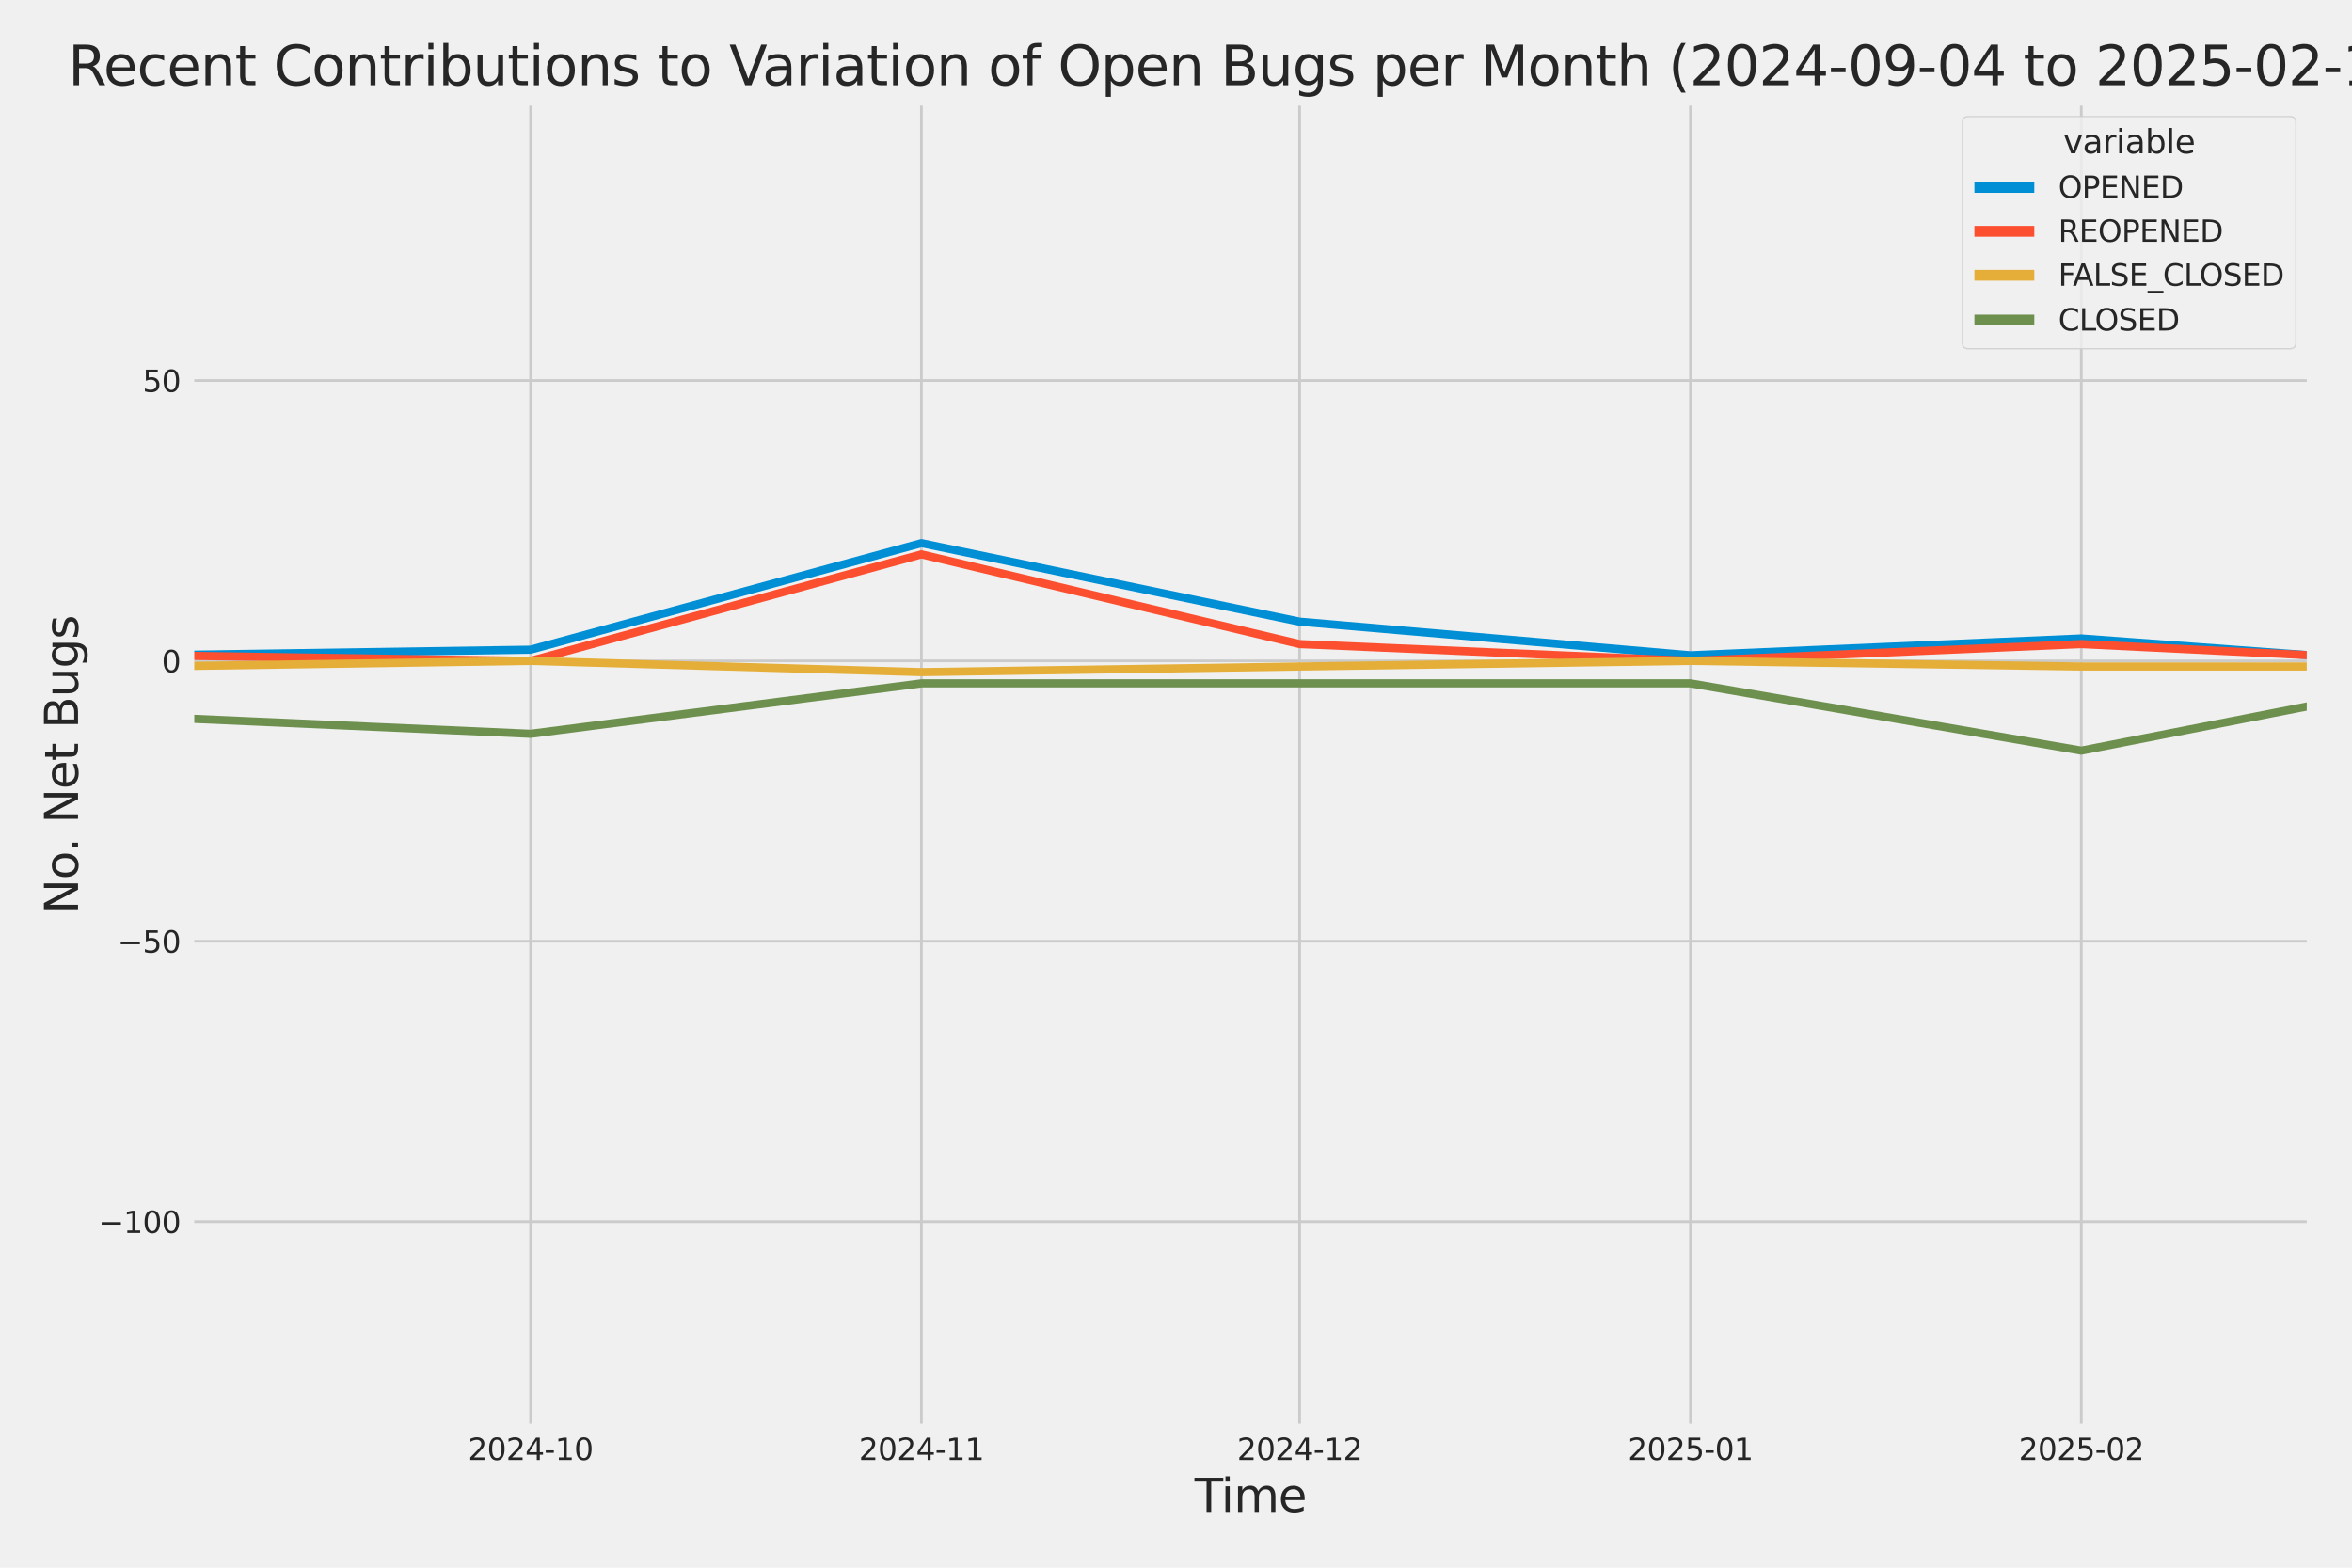 <?xml version="1.0" encoding="utf-8" standalone="no"?>
<!DOCTYPE svg PUBLIC "-//W3C//DTD SVG 1.1//EN"
  "http://www.w3.org/Graphics/SVG/1.1/DTD/svg11.dtd">
<svg xmlns:xlink="http://www.w3.org/1999/xlink" width="864pt" height="576pt" viewBox="0 0 864 576" xmlns="http://www.w3.org/2000/svg" version="1.1">
 <defs>
  <style type="text/css">*{stroke-linejoin: round; stroke-linecap: butt}</style>
 </defs>
 <g id="figure_1">
  <g id="patch_1">
   <path d="M 0 576 
L 864 576 
L 864 0 
L 0 0 
z
" style="fill: #f0f0f0"/>
  </g>
  <g id="axes_1">
   <g id="patch_2">
    <path d="M 69.87 524.58 
L 848.88 524.58 
L 848.88 37.32 
L 69.87 37.32 
z
" style="fill: #f0f0f0"/>
   </g>
   <g id="matplotlib.axis_1">
    <g id="xtick_1">
     <g id="line2d_1">
      <path d="M 194.913 524.58 
L 194.913 37.32 
" clip-path="url(#p7c89c92306)" style="fill: none; stroke: #cbcbcb"/>
     </g>
     <g id="text_1">
      <!-- 2024-10 -->
      <g style="fill: #262626" transform="translate(171.932 536.438)scale(0.11 -0.11)">
       <defs>
        <path id="DejaVuSans-32" d="M 1228 531 
L 3431 531 
L 3431 0 
L 469 0 
L 469 531 
Q 828 903 1448 1529 
Q 2069 2156 2228 2338 
Q 2531 2678 2651 2914 
Q 2772 3150 2772 3378 
Q 2772 3750 2511 3984 
Q 2250 4219 1831 4219 
Q 1534 4219 1204 4116 
Q 875 4013 500 3803 
L 500 4441 
Q 881 4594 1212 4672 
Q 1544 4750 1819 4750 
Q 2544 4750 2975 4387 
Q 3406 4025 3406 3419 
Q 3406 3131 3298 2873 
Q 3191 2616 2906 2266 
Q 2828 2175 2409 1742 
Q 1991 1309 1228 531 
z
" transform="scale(0.016)"/>
        <path id="DejaVuSans-30" d="M 2034 4250 
Q 1547 4250 1301 3770 
Q 1056 3291 1056 2328 
Q 1056 1369 1301 889 
Q 1547 409 2034 409 
Q 2525 409 2770 889 
Q 3016 1369 3016 2328 
Q 3016 3291 2770 3770 
Q 2525 4250 2034 4250 
z
M 2034 4750 
Q 2819 4750 3233 4129 
Q 3647 3509 3647 2328 
Q 3647 1150 3233 529 
Q 2819 -91 2034 -91 
Q 1250 -91 836 529 
Q 422 1150 422 2328 
Q 422 3509 836 4129 
Q 1250 4750 2034 4750 
z
" transform="scale(0.016)"/>
        <path id="DejaVuSans-34" d="M 2419 4116 
L 825 1625 
L 2419 1625 
L 2419 4116 
z
M 2253 4666 
L 3047 4666 
L 3047 1625 
L 3713 1625 
L 3713 1100 
L 3047 1100 
L 3047 0 
L 2419 0 
L 2419 1100 
L 313 1100 
L 313 1709 
L 2253 4666 
z
" transform="scale(0.016)"/>
        <path id="DejaVuSans-2d" d="M 313 2009 
L 1997 2009 
L 1997 1497 
L 313 1497 
L 313 2009 
z
" transform="scale(0.016)"/>
        <path id="DejaVuSans-31" d="M 794 531 
L 1825 531 
L 1825 4091 
L 703 3866 
L 703 4441 
L 1819 4666 
L 2450 4666 
L 2450 531 
L 3481 531 
L 3481 0 
L 794 0 
L 794 531 
z
" transform="scale(0.016)"/>
       </defs>
       <use xlink:href="#DejaVuSans-32"/>
       <use xlink:href="#DejaVuSans-30" x="63.623"/>
       <use xlink:href="#DejaVuSans-32" x="127.246"/>
       <use xlink:href="#DejaVuSans-34" x="190.869"/>
       <use xlink:href="#DejaVuSans-2d" x="254.492"/>
       <use xlink:href="#DejaVuSans-31" x="290.576"/>
       <use xlink:href="#DejaVuSans-30" x="354.199"/>
      </g>
     </g>
    </g>
    <g id="xtick_2">
     <g id="line2d_2">
      <path d="M 338.481 524.58 
L 338.481 37.32 
" clip-path="url(#p7c89c92306)" style="fill: none; stroke: #cbcbcb"/>
     </g>
     <g id="text_2">
      <!-- 2024-11 -->
      <g style="fill: #262626" transform="translate(315.5 536.438)scale(0.11 -0.11)">
       <use xlink:href="#DejaVuSans-32"/>
       <use xlink:href="#DejaVuSans-30" x="63.623"/>
       <use xlink:href="#DejaVuSans-32" x="127.246"/>
       <use xlink:href="#DejaVuSans-34" x="190.869"/>
       <use xlink:href="#DejaVuSans-2d" x="254.492"/>
       <use xlink:href="#DejaVuSans-31" x="290.576"/>
       <use xlink:href="#DejaVuSans-31" x="354.199"/>
      </g>
     </g>
    </g>
    <g id="xtick_3">
     <g id="line2d_3">
      <path d="M 477.417 524.58 
L 477.417 37.32 
" clip-path="url(#p7c89c92306)" style="fill: none; stroke: #cbcbcb"/>
     </g>
     <g id="text_3">
      <!-- 2024-12 -->
      <g style="fill: #262626" transform="translate(454.437 536.438)scale(0.11 -0.11)">
       <use xlink:href="#DejaVuSans-32"/>
       <use xlink:href="#DejaVuSans-30" x="63.623"/>
       <use xlink:href="#DejaVuSans-32" x="127.246"/>
       <use xlink:href="#DejaVuSans-34" x="190.869"/>
       <use xlink:href="#DejaVuSans-2d" x="254.492"/>
       <use xlink:href="#DejaVuSans-31" x="290.576"/>
       <use xlink:href="#DejaVuSans-32" x="354.199"/>
      </g>
     </g>
    </g>
    <g id="xtick_4">
     <g id="line2d_4">
      <path d="M 620.985 524.58 
L 620.985 37.32 
" clip-path="url(#p7c89c92306)" style="fill: none; stroke: #cbcbcb"/>
     </g>
     <g id="text_4">
      <!-- 2025-01 -->
      <g style="fill: #262626" transform="translate(598.005 536.438)scale(0.11 -0.11)">
       <defs>
        <path id="DejaVuSans-35" d="M 691 4666 
L 3169 4666 
L 3169 4134 
L 1269 4134 
L 1269 2991 
Q 1406 3038 1543 3061 
Q 1681 3084 1819 3084 
Q 2600 3084 3056 2656 
Q 3513 2228 3513 1497 
Q 3513 744 3044 326 
Q 2575 -91 1722 -91 
Q 1428 -91 1123 -41 
Q 819 9 494 109 
L 494 744 
Q 775 591 1075 516 
Q 1375 441 1709 441 
Q 2250 441 2565 725 
Q 2881 1009 2881 1497 
Q 2881 1984 2565 2268 
Q 2250 2553 1709 2553 
Q 1456 2553 1204 2497 
Q 953 2441 691 2322 
L 691 4666 
z
" transform="scale(0.016)"/>
       </defs>
       <use xlink:href="#DejaVuSans-32"/>
       <use xlink:href="#DejaVuSans-30" x="63.623"/>
       <use xlink:href="#DejaVuSans-32" x="127.246"/>
       <use xlink:href="#DejaVuSans-35" x="190.869"/>
       <use xlink:href="#DejaVuSans-2d" x="254.492"/>
       <use xlink:href="#DejaVuSans-30" x="290.576"/>
       <use xlink:href="#DejaVuSans-31" x="354.199"/>
      </g>
     </g>
    </g>
    <g id="xtick_5">
     <g id="line2d_5">
      <path d="M 764.553 524.58 
L 764.553 37.32 
" clip-path="url(#p7c89c92306)" style="fill: none; stroke: #cbcbcb"/>
     </g>
     <g id="text_5">
      <!-- 2025-02 -->
      <g style="fill: #262626" transform="translate(741.572 536.438)scale(0.11 -0.11)">
       <use xlink:href="#DejaVuSans-32"/>
       <use xlink:href="#DejaVuSans-30" x="63.623"/>
       <use xlink:href="#DejaVuSans-32" x="127.246"/>
       <use xlink:href="#DejaVuSans-35" x="190.869"/>
       <use xlink:href="#DejaVuSans-2d" x="254.492"/>
       <use xlink:href="#DejaVuSans-30" x="290.576"/>
       <use xlink:href="#DejaVuSans-32" x="354.199"/>
      </g>
     </g>
    </g>
    <g id="text_6">
     <!-- Time -->
     <g style="fill: #262626" transform="translate(438.823 555.491)scale(0.168 -0.168)">
      <defs>
       <path id="DejaVuSans-54" d="M -19 4666 
L 3928 4666 
L 3928 4134 
L 2272 4134 
L 2272 0 
L 1638 0 
L 1638 4134 
L -19 4134 
L -19 4666 
z
" transform="scale(0.016)"/>
       <path id="DejaVuSans-69" d="M 603 3500 
L 1178 3500 
L 1178 0 
L 603 0 
L 603 3500 
z
M 603 4863 
L 1178 4863 
L 1178 4134 
L 603 4134 
L 603 4863 
z
" transform="scale(0.016)"/>
       <path id="DejaVuSans-6d" d="M 3328 2828 
Q 3544 3216 3844 3400 
Q 4144 3584 4550 3584 
Q 5097 3584 5394 3201 
Q 5691 2819 5691 2113 
L 5691 0 
L 5113 0 
L 5113 2094 
Q 5113 2597 4934 2840 
Q 4756 3084 4391 3084 
Q 3944 3084 3684 2787 
Q 3425 2491 3425 1978 
L 3425 0 
L 2847 0 
L 2847 2094 
Q 2847 2600 2669 2842 
Q 2491 3084 2119 3084 
Q 1678 3084 1418 2786 
Q 1159 2488 1159 1978 
L 1159 0 
L 581 0 
L 581 3500 
L 1159 3500 
L 1159 2956 
Q 1356 3278 1631 3431 
Q 1906 3584 2284 3584 
Q 2666 3584 2933 3390 
Q 3200 3197 3328 2828 
z
" transform="scale(0.016)"/>
       <path id="DejaVuSans-65" d="M 3597 1894 
L 3597 1613 
L 953 1613 
Q 991 1019 1311 708 
Q 1631 397 2203 397 
Q 2534 397 2845 478 
Q 3156 559 3463 722 
L 3463 178 
Q 3153 47 2828 -22 
Q 2503 -91 2169 -91 
Q 1331 -91 842 396 
Q 353 884 353 1716 
Q 353 2575 817 3079 
Q 1281 3584 2069 3584 
Q 2775 3584 3186 3129 
Q 3597 2675 3597 1894 
z
M 3022 2063 
Q 3016 2534 2758 2815 
Q 2500 3097 2075 3097 
Q 1594 3097 1305 2825 
Q 1016 2553 972 2059 
L 3022 2063 
z
" transform="scale(0.016)"/>
      </defs>
      <use xlink:href="#DejaVuSans-54"/>
      <use xlink:href="#DejaVuSans-69" x="57.959"/>
      <use xlink:href="#DejaVuSans-6d" x="85.742"/>
      <use xlink:href="#DejaVuSans-65" x="183.154"/>
     </g>
    </g>
   </g>
   <g id="matplotlib.axis_2">
    <g id="ytick_1">
     <g id="line2d_6">
      <path d="M 69.87 448.864 
L 848.88 448.864 
" clip-path="url(#p7c89c92306)" style="fill: none; stroke: #cbcbcb"/>
     </g>
     <g id="text_7">
      <!-- −100 -->
      <g style="fill: #262626" transform="translate(36.156 453.043)scale(0.11 -0.11)">
       <defs>
        <path id="DejaVuSans-2212" d="M 678 2272 
L 4684 2272 
L 4684 1741 
L 678 1741 
L 678 2272 
z
" transform="scale(0.016)"/>
       </defs>
       <use xlink:href="#DejaVuSans-2212"/>
       <use xlink:href="#DejaVuSans-31" x="83.789"/>
       <use xlink:href="#DejaVuSans-30" x="147.412"/>
       <use xlink:href="#DejaVuSans-30" x="211.035"/>
      </g>
     </g>
    </g>
    <g id="ytick_2">
     <g id="line2d_7">
      <path d="M 69.87 345.849 
L 848.88 345.849 
" clip-path="url(#p7c89c92306)" style="fill: none; stroke: #cbcbcb"/>
     </g>
     <g id="text_8">
      <!-- −50 -->
      <g style="fill: #262626" transform="translate(43.155 350.028)scale(0.11 -0.11)">
       <use xlink:href="#DejaVuSans-2212"/>
       <use xlink:href="#DejaVuSans-35" x="83.789"/>
       <use xlink:href="#DejaVuSans-30" x="147.412"/>
      </g>
     </g>
    </g>
    <g id="ytick_3">
     <g id="line2d_8">
      <path d="M 69.87 242.835 
L 848.88 242.835 
" clip-path="url(#p7c89c92306)" style="fill: none; stroke: #cbcbcb"/>
     </g>
     <g id="text_9">
      <!-- 0 -->
      <g style="fill: #262626" transform="translate(59.371 247.014)scale(0.11 -0.11)">
       <use xlink:href="#DejaVuSans-30"/>
      </g>
     </g>
    </g>
    <g id="ytick_4">
     <g id="line2d_9">
      <path d="M 69.87 139.82 
L 848.88 139.82 
" clip-path="url(#p7c89c92306)" style="fill: none; stroke: #cbcbcb"/>
     </g>
     <g id="text_10">
      <!-- 50 -->
      <g style="fill: #262626" transform="translate(52.373 143.999)scale(0.11 -0.11)">
       <use xlink:href="#DejaVuSans-35"/>
       <use xlink:href="#DejaVuSans-30" x="63.623"/>
      </g>
     </g>
    </g>
    <g id="text_11">
     <!-- No. Net Bugs -->
     <g style="fill: #262626" transform="translate(28.662 335.777)rotate(-90)scale(0.168 -0.168)">
      <defs>
       <path id="DejaVuSans-4e" d="M 628 4666 
L 1478 4666 
L 3547 763 
L 3547 4666 
L 4159 4666 
L 4159 0 
L 3309 0 
L 1241 3903 
L 1241 0 
L 628 0 
L 628 4666 
z
" transform="scale(0.016)"/>
       <path id="DejaVuSans-6f" d="M 1959 3097 
Q 1497 3097 1228 2736 
Q 959 2375 959 1747 
Q 959 1119 1226 758 
Q 1494 397 1959 397 
Q 2419 397 2687 759 
Q 2956 1122 2956 1747 
Q 2956 2369 2687 2733 
Q 2419 3097 1959 3097 
z
M 1959 3584 
Q 2709 3584 3137 3096 
Q 3566 2609 3566 1747 
Q 3566 888 3137 398 
Q 2709 -91 1959 -91 
Q 1206 -91 779 398 
Q 353 888 353 1747 
Q 353 2609 779 3096 
Q 1206 3584 1959 3584 
z
" transform="scale(0.016)"/>
       <path id="DejaVuSans-2e" d="M 684 794 
L 1344 794 
L 1344 0 
L 684 0 
L 684 794 
z
" transform="scale(0.016)"/>
       <path id="DejaVuSans-20" transform="scale(0.016)"/>
       <path id="DejaVuSans-74" d="M 1172 4494 
L 1172 3500 
L 2356 3500 
L 2356 3053 
L 1172 3053 
L 1172 1153 
Q 1172 725 1289 603 
Q 1406 481 1766 481 
L 2356 481 
L 2356 0 
L 1766 0 
Q 1100 0 847 248 
Q 594 497 594 1153 
L 594 3053 
L 172 3053 
L 172 3500 
L 594 3500 
L 594 4494 
L 1172 4494 
z
" transform="scale(0.016)"/>
       <path id="DejaVuSans-42" d="M 1259 2228 
L 1259 519 
L 2272 519 
Q 2781 519 3026 730 
Q 3272 941 3272 1375 
Q 3272 1813 3026 2020 
Q 2781 2228 2272 2228 
L 1259 2228 
z
M 1259 4147 
L 1259 2741 
L 2194 2741 
Q 2656 2741 2882 2914 
Q 3109 3088 3109 3444 
Q 3109 3797 2882 3972 
Q 2656 4147 2194 4147 
L 1259 4147 
z
M 628 4666 
L 2241 4666 
Q 2963 4666 3353 4366 
Q 3744 4066 3744 3513 
Q 3744 3084 3544 2831 
Q 3344 2578 2956 2516 
Q 3422 2416 3680 2098 
Q 3938 1781 3938 1306 
Q 3938 681 3513 340 
Q 3088 0 2303 0 
L 628 0 
L 628 4666 
z
" transform="scale(0.016)"/>
       <path id="DejaVuSans-75" d="M 544 1381 
L 544 3500 
L 1119 3500 
L 1119 1403 
Q 1119 906 1312 657 
Q 1506 409 1894 409 
Q 2359 409 2629 706 
Q 2900 1003 2900 1516 
L 2900 3500 
L 3475 3500 
L 3475 0 
L 2900 0 
L 2900 538 
Q 2691 219 2414 64 
Q 2138 -91 1772 -91 
Q 1169 -91 856 284 
Q 544 659 544 1381 
z
M 1991 3584 
L 1991 3584 
z
" transform="scale(0.016)"/>
       <path id="DejaVuSans-67" d="M 2906 1791 
Q 2906 2416 2648 2759 
Q 2391 3103 1925 3103 
Q 1463 3103 1205 2759 
Q 947 2416 947 1791 
Q 947 1169 1205 825 
Q 1463 481 1925 481 
Q 2391 481 2648 825 
Q 2906 1169 2906 1791 
z
M 3481 434 
Q 3481 -459 3084 -895 
Q 2688 -1331 1869 -1331 
Q 1566 -1331 1297 -1286 
Q 1028 -1241 775 -1147 
L 775 -588 
Q 1028 -725 1275 -790 
Q 1522 -856 1778 -856 
Q 2344 -856 2625 -561 
Q 2906 -266 2906 331 
L 2906 616 
Q 2728 306 2450 153 
Q 2172 0 1784 0 
Q 1141 0 747 490 
Q 353 981 353 1791 
Q 353 2603 747 3093 
Q 1141 3584 1784 3584 
Q 2172 3584 2450 3431 
Q 2728 3278 2906 2969 
L 2906 3500 
L 3481 3500 
L 3481 434 
z
" transform="scale(0.016)"/>
       <path id="DejaVuSans-73" d="M 2834 3397 
L 2834 2853 
Q 2591 2978 2328 3040 
Q 2066 3103 1784 3103 
Q 1356 3103 1142 2972 
Q 928 2841 928 2578 
Q 928 2378 1081 2264 
Q 1234 2150 1697 2047 
L 1894 2003 
Q 2506 1872 2764 1633 
Q 3022 1394 3022 966 
Q 3022 478 2636 193 
Q 2250 -91 1575 -91 
Q 1294 -91 989 -36 
Q 684 19 347 128 
L 347 722 
Q 666 556 975 473 
Q 1284 391 1588 391 
Q 1994 391 2212 530 
Q 2431 669 2431 922 
Q 2431 1156 2273 1281 
Q 2116 1406 1581 1522 
L 1381 1569 
Q 847 1681 609 1914 
Q 372 2147 372 2553 
Q 372 3047 722 3315 
Q 1072 3584 1716 3584 
Q 2034 3584 2315 3537 
Q 2597 3491 2834 3397 
z
" transform="scale(0.016)"/>
      </defs>
      <use xlink:href="#DejaVuSans-4e"/>
      <use xlink:href="#DejaVuSans-6f" x="74.805"/>
      <use xlink:href="#DejaVuSans-2e" x="134.236"/>
      <use xlink:href="#DejaVuSans-20" x="166.023"/>
      <use xlink:href="#DejaVuSans-4e" x="197.811"/>
      <use xlink:href="#DejaVuSans-65" x="272.615"/>
      <use xlink:href="#DejaVuSans-74" x="334.139"/>
      <use xlink:href="#DejaVuSans-20" x="373.348"/>
      <use xlink:href="#DejaVuSans-42" x="405.135"/>
      <use xlink:href="#DejaVuSans-75" x="473.738"/>
      <use xlink:href="#DejaVuSans-67" x="537.117"/>
      <use xlink:href="#DejaVuSans-73" x="600.594"/>
     </g>
    </g>
   </g>
   <g id="PolyCollection_1">
    <path d="M -13902.519 228.412 
L -13902.519 228.412 
L -13763.583 226.352 
L -13620.015 230.473 
L -13476.447 238.714 
L -13337.511 162.483 
L -13193.943 189.267 
L -13055.006 185.146 
L -12911.438 213.99 
L -12767.871 121.277 
L -12638.197 207.809 
L -12494.629 185.146 
L -12355.692 205.749 
L -12212.124 189.267 
L -12073.188 172.784 
L -11929.62 220.171 
L -11786.052 218.111 
L -11647.116 224.292 
L -11503.548 98.614 
L -11364.611 176.905 
L -11221.043 220.171 
L -11077.476 224.292 
L -10947.801 226.352 
L -10804.234 230.473 
L -10665.297 211.93 
L -10521.729 213.99 
L -10382.793 216.051 
L -10239.225 220.171 
L -10095.657 216.051 
L -9956.72 230.473 
L -9813.153 170.724 
L -9674.216 183.086 
L -9530.648 216.051 
L -9387.08 230.473 
L -9257.406 203.689 
L -9113.838 201.629 
L -8974.902 193.387 
L -8831.334 148.061 
L -8692.397 98.614 
L -8548.83 193.387 
L -8405.262 191.327 
L -8266.325 203.689 
L -8122.757 205.749 
L -7983.821 158.362 
L -7840.253 84.192 
L -7696.685 197.508 
L -7562.38 209.87 
L -7418.812 183.086 
L -7279.876 226.352 
L -7136.308 176.905 
L -6997.371 183.086 
L -6853.803 110.976 
L -6710.235 199.568 
L -6571.299 150.121 
L -6427.731 168.664 
L -6288.795 181.026 
L -6145.227 59.468 
L -6001.659 164.543 
L -5871.985 178.965 
L -5728.417 158.362 
L -5589.48 172.784 
L -5445.913 170.724 
L -5306.976 172.784 
L -5163.408 166.604 
L -5019.84 185.146 
L -4880.904 178.965 
L -4737.336 139.82 
L -4598.399 61.528 
L -4454.832 187.207 
L -4311.264 172.784 
L -4181.59 205.749 
L -4038.022 92.433 
L -3899.085 106.855 
L -3755.517 170.724 
L -3616.581 127.458 
L -3473.013 160.423 
L -3329.445 185.146 
L -3190.509 187.207 
L -3046.941 205.749 
L -2908.004 209.87 
L -2764.436 226.352 
L -2620.869 216.051 
L -2491.194 220.171 
L -2347.627 216.051 
L -2208.69 220.171 
L -2065.122 220.171 
L -1926.186 205.749 
L -1782.618 218.111 
L -1639.05 228.412 
L -1500.113 236.654 
L -1356.546 222.232 
L -1217.609 197.508 
L -1074.041 213.99 
L -930.473 238.714 
L -796.168 242.835 
L -652.6 187.207 
L -513.664 228.412 
L -370.096 193.387 
L -231.159 230.473 
L -87.592 240.774 
L 55.976 240.774 
L 194.913 238.714 
L 338.481 199.568 
L 477.417 228.412 
L 620.985 240.774 
L 764.553 234.593 
L 848.687 240.774 
L 848.687 240.774 
L 848.687 240.774 
L 764.553 234.593 
L 620.985 240.774 
L 477.417 228.412 
L 338.481 199.568 
L 194.913 238.714 
L 55.976 240.774 
L -87.592 240.774 
L -231.159 230.473 
L -370.096 193.387 
L -513.664 228.412 
L -652.6 187.207 
L -796.168 242.835 
L -930.473 238.714 
L -1074.041 213.99 
L -1217.609 197.508 
L -1356.546 222.232 
L -1500.113 236.654 
L -1639.05 228.412 
L -1782.618 218.111 
L -1926.186 205.749 
L -2065.122 220.171 
L -2208.69 220.171 
L -2347.627 216.051 
L -2491.194 220.171 
L -2620.869 216.051 
L -2764.436 226.352 
L -2908.004 209.87 
L -3046.941 205.749 
L -3190.509 187.207 
L -3329.445 185.146 
L -3473.013 160.423 
L -3616.581 127.458 
L -3755.517 170.724 
L -3899.085 106.855 
L -4038.022 92.433 
L -4181.59 205.749 
L -4311.264 172.784 
L -4454.832 187.207 
L -4598.399 61.528 
L -4737.336 139.82 
L -4880.904 178.965 
L -5019.84 185.146 
L -5163.408 166.604 
L -5306.976 172.784 
L -5445.913 170.724 
L -5589.48 172.784 
L -5728.417 158.362 
L -5871.985 178.965 
L -6001.659 164.543 
L -6145.227 59.468 
L -6288.795 181.026 
L -6427.731 168.664 
L -6571.299 150.121 
L -6710.235 199.568 
L -6853.803 110.976 
L -6997.371 183.086 
L -7136.308 176.905 
L -7279.876 226.352 
L -7418.812 183.086 
L -7562.38 209.87 
L -7696.685 197.508 
L -7840.253 84.192 
L -7983.821 158.362 
L -8122.757 205.749 
L -8266.325 203.689 
L -8405.262 191.327 
L -8548.83 193.387 
L -8692.397 98.614 
L -8831.334 148.061 
L -8974.902 193.387 
L -9113.838 201.629 
L -9257.406 203.689 
L -9387.08 230.473 
L -9530.648 216.051 
L -9674.216 183.086 
L -9813.153 170.724 
L -9956.72 230.473 
L -10095.657 216.051 
L -10239.225 220.171 
L -10382.793 216.051 
L -10521.729 213.99 
L -10665.297 211.93 
L -10804.234 230.473 
L -10947.801 226.352 
L -11077.476 224.292 
L -11221.043 220.171 
L -11364.611 176.905 
L -11503.548 98.614 
L -11647.116 224.292 
L -11786.052 218.111 
L -11929.62 220.171 
L -12073.188 172.784 
L -12212.124 189.267 
L -12355.692 205.749 
L -12494.629 185.146 
L -12638.197 207.809 
L -12767.871 121.277 
L -12911.438 213.99 
L -13055.006 185.146 
L -13193.943 189.267 
L -13337.511 162.483 
L -13476.447 238.714 
L -13620.015 230.473 
L -13763.583 226.352 
L -13902.519 228.412 
z
" clip-path="url(#p7c89c92306)" style="fill: #008fd5; fill-opacity: 0.2; stroke: #008fd5; stroke-opacity: 0.2; stroke-width: 0.5"/>
   </g>
   <g id="PolyCollection_2">
    <path d="M -13902.519 242.835 
L -13902.519 242.835 
L -13763.583 242.835 
L -13620.015 242.835 
L -13476.447 242.835 
L -13337.511 242.835 
L -13193.943 236.654 
L -13055.006 242.835 
L -12911.438 242.835 
L -12767.871 236.654 
L -12638.197 242.835 
L -12494.629 242.835 
L -12355.692 238.714 
L -12212.124 242.835 
L -12073.188 240.774 
L -11929.62 242.835 
L -11786.052 238.714 
L -11647.116 240.774 
L -11503.548 207.809 
L -11364.611 230.473 
L -11221.043 242.835 
L -11077.476 242.835 
L -10947.801 242.835 
L -10804.234 242.835 
L -10665.297 242.835 
L -10521.729 240.774 
L -10382.793 242.835 
L -10239.225 242.835 
L -10095.657 238.714 
L -9956.72 238.714 
L -9813.153 242.835 
L -9674.216 242.835 
L -9530.648 238.714 
L -9387.08 242.835 
L -9257.406 236.654 
L -9113.838 242.835 
L -8974.902 242.835 
L -8831.334 230.473 
L -8692.397 218.111 
L -8548.83 238.714 
L -8405.262 240.774 
L -8266.325 240.774 
L -8122.757 232.533 
L -7983.821 238.714 
L -7840.253 224.292 
L -7696.685 242.835 
L -7562.38 242.835 
L -7418.812 240.774 
L -7279.876 242.835 
L -7136.308 242.835 
L -6997.371 238.714 
L -6853.803 236.654 
L -6710.235 238.714 
L -6571.299 242.835 
L -6427.731 234.593 
L -6288.795 232.533 
L -6145.227 240.774 
L -6001.659 234.593 
L -5871.985 232.533 
L -5728.417 218.111 
L -5589.48 224.292 
L -5445.913 240.774 
L -5306.976 240.774 
L -5163.408 236.654 
L -5019.84 234.593 
L -4880.904 242.835 
L -4737.336 213.99 
L -4598.399 242.835 
L -4454.832 216.051 
L -4311.264 240.774 
L -4181.59 234.593 
L -4038.022 234.593 
L -3899.085 232.533 
L -3755.517 242.835 
L -3616.581 201.629 
L -3473.013 230.473 
L -3329.445 232.533 
L -3190.509 224.292 
L -3046.941 226.352 
L -2908.004 224.292 
L -2764.436 240.774 
L -2620.869 232.533 
L -2491.194 238.714 
L -2347.627 230.473 
L -2208.69 242.835 
L -2065.122 234.593 
L -1926.186 240.774 
L -1782.618 242.835 
L -1639.05 242.835 
L -1500.113 242.835 
L -1356.546 242.835 
L -1217.609 242.835 
L -1074.041 242.835 
L -930.473 242.835 
L -796.168 242.835 
L -652.6 242.835 
L -513.664 238.714 
L -370.096 203.689 
L -231.159 232.533 
L -87.592 240.774 
L 55.976 240.774 
L 194.913 242.835 
L 338.481 203.689 
L 477.417 236.654 
L 620.985 242.835 
L 764.553 236.654 
L 848.687 240.774 
L 848.687 240.774 
L 848.687 240.774 
L 764.553 236.654 
L 620.985 242.835 
L 477.417 236.654 
L 338.481 203.689 
L 194.913 242.835 
L 55.976 240.774 
L -87.592 240.774 
L -231.159 232.533 
L -370.096 203.689 
L -513.664 238.714 
L -652.6 242.835 
L -796.168 242.835 
L -930.473 242.835 
L -1074.041 242.835 
L -1217.609 242.835 
L -1356.546 242.835 
L -1500.113 242.835 
L -1639.05 242.835 
L -1782.618 242.835 
L -1926.186 240.774 
L -2065.122 234.593 
L -2208.69 242.835 
L -2347.627 230.473 
L -2491.194 238.714 
L -2620.869 232.533 
L -2764.436 240.774 
L -2908.004 224.292 
L -3046.941 226.352 
L -3190.509 224.292 
L -3329.445 232.533 
L -3473.013 230.473 
L -3616.581 201.629 
L -3755.517 242.835 
L -3899.085 232.533 
L -4038.022 234.593 
L -4181.59 234.593 
L -4311.264 240.774 
L -4454.832 216.051 
L -4598.399 242.835 
L -4737.336 213.99 
L -4880.904 242.835 
L -5019.84 234.593 
L -5163.408 236.654 
L -5306.976 240.774 
L -5445.913 240.774 
L -5589.48 224.292 
L -5728.417 218.111 
L -5871.985 232.533 
L -6001.659 234.593 
L -6145.227 240.774 
L -6288.795 232.533 
L -6427.731 234.593 
L -6571.299 242.835 
L -6710.235 238.714 
L -6853.803 236.654 
L -6997.371 238.714 
L -7136.308 242.835 
L -7279.876 242.835 
L -7418.812 240.774 
L -7562.38 242.835 
L -7696.685 242.835 
L -7840.253 224.292 
L -7983.821 238.714 
L -8122.757 232.533 
L -8266.325 240.774 
L -8405.262 240.774 
L -8548.83 238.714 
L -8692.397 218.111 
L -8831.334 230.473 
L -8974.902 242.835 
L -9113.838 242.835 
L -9257.406 236.654 
L -9387.08 242.835 
L -9530.648 238.714 
L -9674.216 242.835 
L -9813.153 242.835 
L -9956.72 238.714 
L -10095.657 238.714 
L -10239.225 242.835 
L -10382.793 242.835 
L -10521.729 240.774 
L -10665.297 242.835 
L -10804.234 242.835 
L -10947.801 242.835 
L -11077.476 242.835 
L -11221.043 242.835 
L -11364.611 230.473 
L -11503.548 207.809 
L -11647.116 240.774 
L -11786.052 238.714 
L -11929.62 242.835 
L -12073.188 240.774 
L -12212.124 242.835 
L -12355.692 238.714 
L -12494.629 242.835 
L -12638.197 242.835 
L -12767.871 236.654 
L -12911.438 242.835 
L -13055.006 242.835 
L -13193.943 236.654 
L -13337.511 242.835 
L -13476.447 242.835 
L -13620.015 242.835 
L -13763.583 242.835 
L -13902.519 242.835 
z
" clip-path="url(#p7c89c92306)" style="fill: #fc4f30; fill-opacity: 0.2; stroke: #fc4f30; stroke-opacity: 0.2; stroke-width: 0.5"/>
   </g>
   <g id="PolyCollection_3">
    <path d="M -13902.519 242.835 
L -13902.519 242.835 
L -13763.583 242.835 
L -13620.015 242.835 
L -13476.447 242.835 
L -13337.511 242.835 
L -13193.943 246.955 
L -13055.006 242.835 
L -12911.438 242.835 
L -12767.871 246.955 
L -12638.197 242.835 
L -12494.629 242.835 
L -12355.692 246.955 
L -12212.124 242.835 
L -12073.188 242.835 
L -11929.62 242.835 
L -11786.052 244.895 
L -11647.116 244.895 
L -11503.548 269.618 
L -11364.611 246.955 
L -11221.043 242.835 
L -11077.476 242.835 
L -10947.801 242.835 
L -10804.234 242.835 
L -10665.297 242.835 
L -10521.729 244.895 
L -10382.793 242.835 
L -10239.225 242.835 
L -10095.657 244.895 
L -9956.72 244.895 
L -9813.153 242.835 
L -9674.216 242.835 
L -9530.648 242.835 
L -9387.08 242.835 
L -9257.406 246.955 
L -9113.838 242.835 
L -8974.902 242.835 
L -8831.334 251.076 
L -8692.397 265.498 
L -8548.83 246.955 
L -8405.262 244.895 
L -8266.325 242.835 
L -8122.757 246.955 
L -7983.821 246.955 
L -7840.253 257.257 
L -7696.685 242.835 
L -7562.38 242.835 
L -7418.812 244.895 
L -7279.876 242.835 
L -7136.308 242.835 
L -6997.371 242.835 
L -6853.803 249.015 
L -6710.235 244.895 
L -6571.299 242.835 
L -6427.731 249.015 
L -6288.795 242.835 
L -6145.227 244.895 
L -6001.659 246.955 
L -5871.985 251.076 
L -5728.417 255.196 
L -5589.48 255.196 
L -5445.913 244.895 
L -5306.976 244.895 
L -5163.408 246.955 
L -5019.84 244.895 
L -4880.904 242.835 
L -4737.336 257.257 
L -4598.399 242.835 
L -4454.832 253.136 
L -4311.264 244.895 
L -4181.59 251.076 
L -4038.022 246.955 
L -3899.085 246.955 
L -3755.517 242.835 
L -3616.581 281.98 
L -3473.013 249.015 
L -3329.445 249.015 
L -3190.509 251.076 
L -3046.941 246.955 
L -2908.004 257.257 
L -2764.436 244.895 
L -2620.869 244.895 
L -2491.194 242.835 
L -2347.627 251.076 
L -2208.69 242.835 
L -2065.122 244.895 
L -1926.186 242.835 
L -1782.618 242.835 
L -1639.05 242.835 
L -1500.113 242.835 
L -1356.546 242.835 
L -1217.609 242.835 
L -1074.041 242.835 
L -930.473 242.835 
L -796.168 242.835 
L -652.6 242.835 
L -513.664 246.955 
L -370.096 246.955 
L -231.159 244.895 
L -87.592 242.835 
L 55.976 244.895 
L 194.913 242.835 
L 338.481 246.955 
L 477.417 244.895 
L 620.985 242.835 
L 764.553 244.895 
L 848.687 244.895 
L 848.687 244.895 
L 848.687 244.895 
L 764.553 244.895 
L 620.985 242.835 
L 477.417 244.895 
L 338.481 246.955 
L 194.913 242.835 
L 55.976 244.895 
L -87.592 242.835 
L -231.159 244.895 
L -370.096 246.955 
L -513.664 246.955 
L -652.6 242.835 
L -796.168 242.835 
L -930.473 242.835 
L -1074.041 242.835 
L -1217.609 242.835 
L -1356.546 242.835 
L -1500.113 242.835 
L -1639.05 242.835 
L -1782.618 242.835 
L -1926.186 242.835 
L -2065.122 244.895 
L -2208.69 242.835 
L -2347.627 251.076 
L -2491.194 242.835 
L -2620.869 244.895 
L -2764.436 244.895 
L -2908.004 257.257 
L -3046.941 246.955 
L -3190.509 251.076 
L -3329.445 249.015 
L -3473.013 249.015 
L -3616.581 281.98 
L -3755.517 242.835 
L -3899.085 246.955 
L -4038.022 246.955 
L -4181.59 251.076 
L -4311.264 244.895 
L -4454.832 253.136 
L -4598.399 242.835 
L -4737.336 257.257 
L -4880.904 242.835 
L -5019.84 244.895 
L -5163.408 246.955 
L -5306.976 244.895 
L -5445.913 244.895 
L -5589.48 255.196 
L -5728.417 255.196 
L -5871.985 251.076 
L -6001.659 246.955 
L -6145.227 244.895 
L -6288.795 242.835 
L -6427.731 249.015 
L -6571.299 242.835 
L -6710.235 244.895 
L -6853.803 249.015 
L -6997.371 242.835 
L -7136.308 242.835 
L -7279.876 242.835 
L -7418.812 244.895 
L -7562.38 242.835 
L -7696.685 242.835 
L -7840.253 257.257 
L -7983.821 246.955 
L -8122.757 246.955 
L -8266.325 242.835 
L -8405.262 244.895 
L -8548.83 246.955 
L -8692.397 265.498 
L -8831.334 251.076 
L -8974.902 242.835 
L -9113.838 242.835 
L -9257.406 246.955 
L -9387.08 242.835 
L -9530.648 242.835 
L -9674.216 242.835 
L -9813.153 242.835 
L -9956.72 244.895 
L -10095.657 244.895 
L -10239.225 242.835 
L -10382.793 242.835 
L -10521.729 244.895 
L -10665.297 242.835 
L -10804.234 242.835 
L -10947.801 242.835 
L -11077.476 242.835 
L -11221.043 242.835 
L -11364.611 246.955 
L -11503.548 269.618 
L -11647.116 244.895 
L -11786.052 244.895 
L -11929.62 242.835 
L -12073.188 242.835 
L -12212.124 242.835 
L -12355.692 246.955 
L -12494.629 242.835 
L -12638.197 242.835 
L -12767.871 246.955 
L -12911.438 242.835 
L -13055.006 242.835 
L -13193.943 246.955 
L -13337.511 242.835 
L -13476.447 242.835 
L -13620.015 242.835 
L -13763.583 242.835 
L -13902.519 242.835 
z
" clip-path="url(#p7c89c92306)" style="fill: #e5ae38; fill-opacity: 0.2; stroke: #e5ae38; stroke-opacity: 0.2; stroke-width: 0.5"/>
   </g>
   <g id="PolyCollection_4">
    <path d="M -13902.519 249.015 
L -13902.519 249.015 
L -13763.583 259.317 
L -13620.015 246.955 
L -13476.447 242.835 
L -13337.511 288.161 
L -13193.943 300.523 
L -13055.006 265.498 
L -12911.438 269.618 
L -12767.871 331.427 
L -12638.197 290.221 
L -12494.629 312.885 
L -12355.692 277.86 
L -12212.124 298.463 
L -12073.188 284.04 
L -11929.62 255.196 
L -11786.052 253.136 
L -11647.116 253.136 
L -11503.548 407.658 
L -11364.611 261.377 
L -11221.043 255.196 
L -11077.476 244.895 
L -10947.801 249.015 
L -10804.234 244.895 
L -10665.297 358.211 
L -10521.729 255.196 
L -10382.793 249.015 
L -10239.225 249.015 
L -10095.657 269.618 
L -9956.72 257.257 
L -9813.153 263.437 
L -9674.216 294.342 
L -9530.648 257.257 
L -9387.08 261.377 
L -9257.406 281.98 
L -9113.838 263.437 
L -8974.902 265.498 
L -8831.334 306.704 
L -8692.397 420.02 
L -8548.83 310.824 
L -8405.262 296.402 
L -8266.325 259.317 
L -8122.757 265.498 
L -7983.821 341.729 
L -7840.253 422.08 
L -7696.685 269.618 
L -7562.38 279.92 
L -7418.812 277.86 
L -7279.876 288.161 
L -7136.308 306.704 
L -6997.371 395.296 
L -6853.803 347.91 
L -6710.235 261.377 
L -6571.299 308.764 
L -6427.731 380.874 
L -6288.795 269.618 
L -6145.227 281.98 
L -6001.659 325.246 
L -5871.985 308.764 
L -5728.417 302.583 
L -5589.48 339.668 
L -5445.913 296.402 
L -5306.976 413.839 
L -5163.408 312.885 
L -5019.84 360.271 
L -4880.904 310.824 
L -4737.336 308.764 
L -4598.399 436.502 
L -4454.832 319.065 
L -4311.264 308.764 
L -4181.59 277.86 
L -4038.022 319.065 
L -3899.085 317.005 
L -3755.517 387.055 
L -3616.581 502.432 
L -3473.013 286.101 
L -3329.445 319.065 
L -3190.509 335.548 
L -3046.941 267.558 
L -2908.004 308.764 
L -2764.436 298.463 
L -2620.869 279.92 
L -2491.194 261.377 
L -2347.627 277.86 
L -2208.69 246.955 
L -2065.122 251.076 
L -1926.186 275.799 
L -1782.618 277.86 
L -1639.05 257.257 
L -1500.113 246.955 
L -1356.546 246.955 
L -1217.609 281.98 
L -1074.041 242.835 
L -930.473 253.136 
L -796.168 255.196 
L -652.6 267.558 
L -513.664 343.789 
L -370.096 263.437 
L -231.159 317.005 
L -87.592 249.015 
L 55.976 263.437 
L 194.913 269.618 
L 338.481 251.076 
L 477.417 251.076 
L 620.985 251.076 
L 764.553 275.799 
L 848.687 259.317 
L 848.687 259.317 
L 848.687 259.317 
L 764.553 275.799 
L 620.985 251.076 
L 477.417 251.076 
L 338.481 251.076 
L 194.913 269.618 
L 55.976 263.437 
L -87.592 249.015 
L -231.159 317.005 
L -370.096 263.437 
L -513.664 343.789 
L -652.6 267.558 
L -796.168 255.196 
L -930.473 253.136 
L -1074.041 242.835 
L -1217.609 281.98 
L -1356.546 246.955 
L -1500.113 246.955 
L -1639.05 257.257 
L -1782.618 277.86 
L -1926.186 275.799 
L -2065.122 251.076 
L -2208.69 246.955 
L -2347.627 277.86 
L -2491.194 261.377 
L -2620.869 279.92 
L -2764.436 298.463 
L -2908.004 308.764 
L -3046.941 267.558 
L -3190.509 335.548 
L -3329.445 319.065 
L -3473.013 286.101 
L -3616.581 502.432 
L -3755.517 387.055 
L -3899.085 317.005 
L -4038.022 319.065 
L -4181.59 277.86 
L -4311.264 308.764 
L -4454.832 319.065 
L -4598.399 436.502 
L -4737.336 308.764 
L -4880.904 310.824 
L -5019.84 360.271 
L -5163.408 312.885 
L -5306.976 413.839 
L -5445.913 296.402 
L -5589.48 339.668 
L -5728.417 302.583 
L -5871.985 308.764 
L -6001.659 325.246 
L -6145.227 281.98 
L -6288.795 269.618 
L -6427.731 380.874 
L -6571.299 308.764 
L -6710.235 261.377 
L -6853.803 347.91 
L -6997.371 395.296 
L -7136.308 306.704 
L -7279.876 288.161 
L -7418.812 277.86 
L -7562.38 279.92 
L -7696.685 269.618 
L -7840.253 422.08 
L -7983.821 341.729 
L -8122.757 265.498 
L -8266.325 259.317 
L -8405.262 296.402 
L -8548.83 310.824 
L -8692.397 420.02 
L -8831.334 306.704 
L -8974.902 265.498 
L -9113.838 263.437 
L -9257.406 281.98 
L -9387.08 261.377 
L -9530.648 257.257 
L -9674.216 294.342 
L -9813.153 263.437 
L -9956.72 257.257 
L -10095.657 269.618 
L -10239.225 249.015 
L -10382.793 249.015 
L -10521.729 255.196 
L -10665.297 358.211 
L -10804.234 244.895 
L -10947.801 249.015 
L -11077.476 244.895 
L -11221.043 255.196 
L -11364.611 261.377 
L -11503.548 407.658 
L -11647.116 253.136 
L -11786.052 253.136 
L -11929.62 255.196 
L -12073.188 284.04 
L -12212.124 298.463 
L -12355.692 277.86 
L -12494.629 312.885 
L -12638.197 290.221 
L -12767.871 331.427 
L -12911.438 269.618 
L -13055.006 265.498 
L -13193.943 300.523 
L -13337.511 288.161 
L -13476.447 242.835 
L -13620.015 246.955 
L -13763.583 259.317 
L -13902.519 249.015 
z
" clip-path="url(#p7c89c92306)" style="fill: #6d904f; fill-opacity: 0.2; stroke: #6d904f; stroke-opacity: 0.2; stroke-width: 0.5"/>
   </g>
   <g id="line2d_10">
    <path d="M -1 240.774 
L 55.976 240.774 
L 194.913 238.714 
L 338.481 199.568 
L 477.417 228.412 
L 620.985 240.774 
L 764.553 234.593 
L 848.687 240.774 
" clip-path="url(#p7c89c92306)" style="fill: none; stroke: #008fd5; stroke-width: 3"/>
   </g>
   <g id="line2d_11">
    <path d="M -1 240.774 
L 55.976 240.774 
L 194.913 242.835 
L 338.481 203.689 
L 477.417 236.654 
L 620.985 242.835 
L 764.553 236.654 
L 848.687 240.774 
" clip-path="url(#p7c89c92306)" style="fill: none; stroke: #fc4f30; stroke-width: 3"/>
   </g>
   <g id="line2d_12">
    <path d="M -1 244.077 
L 55.976 244.895 
L 194.913 242.835 
L 338.481 246.955 
L 477.417 244.895 
L 620.985 242.835 
L 764.553 244.895 
L 848.687 244.895 
" clip-path="url(#p7c89c92306)" style="fill: none; stroke: #e5ae38; stroke-width: 3"/>
   </g>
   <g id="line2d_13">
    <path d="M -1 257.714 
L 55.976 263.437 
L 194.913 269.618 
L 338.481 251.076 
L 477.417 251.076 
L 620.985 251.076 
L 764.553 275.799 
L 848.687 259.317 
" clip-path="url(#p7c89c92306)" style="fill: none; stroke: #6d904f; stroke-width: 3"/>
   </g>
   <g id="line2d_14"/>
   <g id="line2d_15"/>
   <g id="line2d_16"/>
   <g id="line2d_17"/>
   <g id="patch_3">
    <path d="M 69.87 524.58 
L 69.87 37.32 
" style="fill: none; stroke: #f0f0f0; stroke-width: 3; stroke-linejoin: miter; stroke-linecap: square"/>
   </g>
   <g id="patch_4">
    <path d="M 848.88 524.58 
L 848.88 37.32 
" style="fill: none; stroke: #f0f0f0; stroke-width: 3; stroke-linejoin: miter; stroke-linecap: square"/>
   </g>
   <g id="patch_5">
    <path d="M 69.87 524.58 
L 848.88 524.58 
" style="fill: none; stroke: #f0f0f0; stroke-width: 3; stroke-linejoin: miter; stroke-linecap: square"/>
   </g>
   <g id="patch_6">
    <path d="M 69.87 37.32 
L 848.88 37.32 
" style="fill: none; stroke: #f0f0f0; stroke-width: 3; stroke-linejoin: miter; stroke-linecap: square"/>
   </g>
   <g id="text_12">
    <!-- Recent Contributions to Variation of Open Bugs per Month (2024-09-04 to 2025-02-19) -->
    <g style="fill: #262626" transform="translate(25.017 31.32)scale(0.2 -0.2)">
     <defs>
      <path id="DejaVuSans-52" d="M 2841 2188 
Q 3044 2119 3236 1894 
Q 3428 1669 3622 1275 
L 4263 0 
L 3584 0 
L 2988 1197 
Q 2756 1666 2539 1819 
Q 2322 1972 1947 1972 
L 1259 1972 
L 1259 0 
L 628 0 
L 628 4666 
L 2053 4666 
Q 2853 4666 3247 4331 
Q 3641 3997 3641 3322 
Q 3641 2881 3436 2590 
Q 3231 2300 2841 2188 
z
M 1259 4147 
L 1259 2491 
L 2053 2491 
Q 2509 2491 2742 2702 
Q 2975 2913 2975 3322 
Q 2975 3731 2742 3939 
Q 2509 4147 2053 4147 
L 1259 4147 
z
" transform="scale(0.016)"/>
      <path id="DejaVuSans-63" d="M 3122 3366 
L 3122 2828 
Q 2878 2963 2633 3030 
Q 2388 3097 2138 3097 
Q 1578 3097 1268 2742 
Q 959 2388 959 1747 
Q 959 1106 1268 751 
Q 1578 397 2138 397 
Q 2388 397 2633 464 
Q 2878 531 3122 666 
L 3122 134 
Q 2881 22 2623 -34 
Q 2366 -91 2075 -91 
Q 1284 -91 818 406 
Q 353 903 353 1747 
Q 353 2603 823 3093 
Q 1294 3584 2113 3584 
Q 2378 3584 2631 3529 
Q 2884 3475 3122 3366 
z
" transform="scale(0.016)"/>
      <path id="DejaVuSans-6e" d="M 3513 2113 
L 3513 0 
L 2938 0 
L 2938 2094 
Q 2938 2591 2744 2837 
Q 2550 3084 2163 3084 
Q 1697 3084 1428 2787 
Q 1159 2491 1159 1978 
L 1159 0 
L 581 0 
L 581 3500 
L 1159 3500 
L 1159 2956 
Q 1366 3272 1645 3428 
Q 1925 3584 2291 3584 
Q 2894 3584 3203 3211 
Q 3513 2838 3513 2113 
z
" transform="scale(0.016)"/>
      <path id="DejaVuSans-43" d="M 4122 4306 
L 4122 3641 
Q 3803 3938 3442 4084 
Q 3081 4231 2675 4231 
Q 1875 4231 1450 3742 
Q 1025 3253 1025 2328 
Q 1025 1406 1450 917 
Q 1875 428 2675 428 
Q 3081 428 3442 575 
Q 3803 722 4122 1019 
L 4122 359 
Q 3791 134 3420 21 
Q 3050 -91 2638 -91 
Q 1578 -91 968 557 
Q 359 1206 359 2328 
Q 359 3453 968 4101 
Q 1578 4750 2638 4750 
Q 3056 4750 3426 4639 
Q 3797 4528 4122 4306 
z
" transform="scale(0.016)"/>
      <path id="DejaVuSans-72" d="M 2631 2963 
Q 2534 3019 2420 3045 
Q 2306 3072 2169 3072 
Q 1681 3072 1420 2755 
Q 1159 2438 1159 1844 
L 1159 0 
L 581 0 
L 581 3500 
L 1159 3500 
L 1159 2956 
Q 1341 3275 1631 3429 
Q 1922 3584 2338 3584 
Q 2397 3584 2469 3576 
Q 2541 3569 2628 3553 
L 2631 2963 
z
" transform="scale(0.016)"/>
      <path id="DejaVuSans-62" d="M 3116 1747 
Q 3116 2381 2855 2742 
Q 2594 3103 2138 3103 
Q 1681 3103 1420 2742 
Q 1159 2381 1159 1747 
Q 1159 1113 1420 752 
Q 1681 391 2138 391 
Q 2594 391 2855 752 
Q 3116 1113 3116 1747 
z
M 1159 2969 
Q 1341 3281 1617 3432 
Q 1894 3584 2278 3584 
Q 2916 3584 3314 3078 
Q 3713 2572 3713 1747 
Q 3713 922 3314 415 
Q 2916 -91 2278 -91 
Q 1894 -91 1617 61 
Q 1341 213 1159 525 
L 1159 0 
L 581 0 
L 581 4863 
L 1159 4863 
L 1159 2969 
z
" transform="scale(0.016)"/>
      <path id="DejaVuSans-56" d="M 1831 0 
L 50 4666 
L 709 4666 
L 2188 738 
L 3669 4666 
L 4325 4666 
L 2547 0 
L 1831 0 
z
" transform="scale(0.016)"/>
      <path id="DejaVuSans-61" d="M 2194 1759 
Q 1497 1759 1228 1600 
Q 959 1441 959 1056 
Q 959 750 1161 570 
Q 1363 391 1709 391 
Q 2188 391 2477 730 
Q 2766 1069 2766 1631 
L 2766 1759 
L 2194 1759 
z
M 3341 1997 
L 3341 0 
L 2766 0 
L 2766 531 
Q 2569 213 2275 61 
Q 1981 -91 1556 -91 
Q 1019 -91 701 211 
Q 384 513 384 1019 
Q 384 1609 779 1909 
Q 1175 2209 1959 2209 
L 2766 2209 
L 2766 2266 
Q 2766 2663 2505 2880 
Q 2244 3097 1772 3097 
Q 1472 3097 1187 3025 
Q 903 2953 641 2809 
L 641 3341 
Q 956 3463 1253 3523 
Q 1550 3584 1831 3584 
Q 2591 3584 2966 3190 
Q 3341 2797 3341 1997 
z
" transform="scale(0.016)"/>
      <path id="DejaVuSans-66" d="M 2375 4863 
L 2375 4384 
L 1825 4384 
Q 1516 4384 1395 4259 
Q 1275 4134 1275 3809 
L 1275 3500 
L 2222 3500 
L 2222 3053 
L 1275 3053 
L 1275 0 
L 697 0 
L 697 3053 
L 147 3053 
L 147 3500 
L 697 3500 
L 697 3744 
Q 697 4328 969 4595 
Q 1241 4863 1831 4863 
L 2375 4863 
z
" transform="scale(0.016)"/>
      <path id="DejaVuSans-4f" d="M 2522 4238 
Q 1834 4238 1429 3725 
Q 1025 3213 1025 2328 
Q 1025 1447 1429 934 
Q 1834 422 2522 422 
Q 3209 422 3611 934 
Q 4013 1447 4013 2328 
Q 4013 3213 3611 3725 
Q 3209 4238 2522 4238 
z
M 2522 4750 
Q 3503 4750 4090 4092 
Q 4678 3434 4678 2328 
Q 4678 1225 4090 567 
Q 3503 -91 2522 -91 
Q 1538 -91 948 565 
Q 359 1222 359 2328 
Q 359 3434 948 4092 
Q 1538 4750 2522 4750 
z
" transform="scale(0.016)"/>
      <path id="DejaVuSans-70" d="M 1159 525 
L 1159 -1331 
L 581 -1331 
L 581 3500 
L 1159 3500 
L 1159 2969 
Q 1341 3281 1617 3432 
Q 1894 3584 2278 3584 
Q 2916 3584 3314 3078 
Q 3713 2572 3713 1747 
Q 3713 922 3314 415 
Q 2916 -91 2278 -91 
Q 1894 -91 1617 61 
Q 1341 213 1159 525 
z
M 3116 1747 
Q 3116 2381 2855 2742 
Q 2594 3103 2138 3103 
Q 1681 3103 1420 2742 
Q 1159 2381 1159 1747 
Q 1159 1113 1420 752 
Q 1681 391 2138 391 
Q 2594 391 2855 752 
Q 3116 1113 3116 1747 
z
" transform="scale(0.016)"/>
      <path id="DejaVuSans-4d" d="M 628 4666 
L 1569 4666 
L 2759 1491 
L 3956 4666 
L 4897 4666 
L 4897 0 
L 4281 0 
L 4281 4097 
L 3078 897 
L 2444 897 
L 1241 4097 
L 1241 0 
L 628 0 
L 628 4666 
z
" transform="scale(0.016)"/>
      <path id="DejaVuSans-68" d="M 3513 2113 
L 3513 0 
L 2938 0 
L 2938 2094 
Q 2938 2591 2744 2837 
Q 2550 3084 2163 3084 
Q 1697 3084 1428 2787 
Q 1159 2491 1159 1978 
L 1159 0 
L 581 0 
L 581 4863 
L 1159 4863 
L 1159 2956 
Q 1366 3272 1645 3428 
Q 1925 3584 2291 3584 
Q 2894 3584 3203 3211 
Q 3513 2838 3513 2113 
z
" transform="scale(0.016)"/>
      <path id="DejaVuSans-28" d="M 1984 4856 
Q 1566 4138 1362 3434 
Q 1159 2731 1159 2009 
Q 1159 1288 1364 580 
Q 1569 -128 1984 -844 
L 1484 -844 
Q 1016 -109 783 600 
Q 550 1309 550 2009 
Q 550 2706 781 3412 
Q 1013 4119 1484 4856 
L 1984 4856 
z
" transform="scale(0.016)"/>
      <path id="DejaVuSans-39" d="M 703 97 
L 703 672 
Q 941 559 1184 500 
Q 1428 441 1663 441 
Q 2288 441 2617 861 
Q 2947 1281 2994 2138 
Q 2813 1869 2534 1725 
Q 2256 1581 1919 1581 
Q 1219 1581 811 2004 
Q 403 2428 403 3163 
Q 403 3881 828 4315 
Q 1253 4750 1959 4750 
Q 2769 4750 3195 4129 
Q 3622 3509 3622 2328 
Q 3622 1225 3098 567 
Q 2575 -91 1691 -91 
Q 1453 -91 1209 -44 
Q 966 3 703 97 
z
M 1959 2075 
Q 2384 2075 2632 2365 
Q 2881 2656 2881 3163 
Q 2881 3666 2632 3958 
Q 2384 4250 1959 4250 
Q 1534 4250 1286 3958 
Q 1038 3666 1038 3163 
Q 1038 2656 1286 2365 
Q 1534 2075 1959 2075 
z
" transform="scale(0.016)"/>
      <path id="DejaVuSans-29" d="M 513 4856 
L 1013 4856 
Q 1481 4119 1714 3412 
Q 1947 2706 1947 2009 
Q 1947 1309 1714 600 
Q 1481 -109 1013 -844 
L 513 -844 
Q 928 -128 1133 580 
Q 1338 1288 1338 2009 
Q 1338 2731 1133 3434 
Q 928 4138 513 4856 
z
" transform="scale(0.016)"/>
     </defs>
     <use xlink:href="#DejaVuSans-52"/>
     <use xlink:href="#DejaVuSans-65" x="64.982"/>
     <use xlink:href="#DejaVuSans-63" x="126.506"/>
     <use xlink:href="#DejaVuSans-65" x="181.486"/>
     <use xlink:href="#DejaVuSans-6e" x="243.01"/>
     <use xlink:href="#DejaVuSans-74" x="306.389"/>
     <use xlink:href="#DejaVuSans-20" x="345.598"/>
     <use xlink:href="#DejaVuSans-43" x="377.385"/>
     <use xlink:href="#DejaVuSans-6f" x="447.209"/>
     <use xlink:href="#DejaVuSans-6e" x="508.391"/>
     <use xlink:href="#DejaVuSans-74" x="571.77"/>
     <use xlink:href="#DejaVuSans-72" x="610.979"/>
     <use xlink:href="#DejaVuSans-69" x="652.092"/>
     <use xlink:href="#DejaVuSans-62" x="679.875"/>
     <use xlink:href="#DejaVuSans-75" x="743.352"/>
     <use xlink:href="#DejaVuSans-74" x="806.73"/>
     <use xlink:href="#DejaVuSans-69" x="845.939"/>
     <use xlink:href="#DejaVuSans-6f" x="873.723"/>
     <use xlink:href="#DejaVuSans-6e" x="934.904"/>
     <use xlink:href="#DejaVuSans-73" x="998.283"/>
     <use xlink:href="#DejaVuSans-20" x="1050.383"/>
     <use xlink:href="#DejaVuSans-74" x="1082.17"/>
     <use xlink:href="#DejaVuSans-6f" x="1121.379"/>
     <use xlink:href="#DejaVuSans-20" x="1182.561"/>
     <use xlink:href="#DejaVuSans-56" x="1214.348"/>
     <use xlink:href="#DejaVuSans-61" x="1275.006"/>
     <use xlink:href="#DejaVuSans-72" x="1336.285"/>
     <use xlink:href="#DejaVuSans-69" x="1377.398"/>
     <use xlink:href="#DejaVuSans-61" x="1405.182"/>
     <use xlink:href="#DejaVuSans-74" x="1466.461"/>
     <use xlink:href="#DejaVuSans-69" x="1505.67"/>
     <use xlink:href="#DejaVuSans-6f" x="1533.453"/>
     <use xlink:href="#DejaVuSans-6e" x="1594.635"/>
     <use xlink:href="#DejaVuSans-20" x="1658.014"/>
     <use xlink:href="#DejaVuSans-6f" x="1689.801"/>
     <use xlink:href="#DejaVuSans-66" x="1750.982"/>
     <use xlink:href="#DejaVuSans-20" x="1786.188"/>
     <use xlink:href="#DejaVuSans-4f" x="1817.975"/>
     <use xlink:href="#DejaVuSans-70" x="1896.686"/>
     <use xlink:href="#DejaVuSans-65" x="1960.162"/>
     <use xlink:href="#DejaVuSans-6e" x="2021.686"/>
     <use xlink:href="#DejaVuSans-20" x="2085.064"/>
     <use xlink:href="#DejaVuSans-42" x="2116.852"/>
     <use xlink:href="#DejaVuSans-75" x="2185.455"/>
     <use xlink:href="#DejaVuSans-67" x="2248.834"/>
     <use xlink:href="#DejaVuSans-73" x="2312.311"/>
     <use xlink:href="#DejaVuSans-20" x="2364.41"/>
     <use xlink:href="#DejaVuSans-70" x="2396.197"/>
     <use xlink:href="#DejaVuSans-65" x="2459.674"/>
     <use xlink:href="#DejaVuSans-72" x="2521.197"/>
     <use xlink:href="#DejaVuSans-20" x="2562.311"/>
     <use xlink:href="#DejaVuSans-4d" x="2594.098"/>
     <use xlink:href="#DejaVuSans-6f" x="2680.377"/>
     <use xlink:href="#DejaVuSans-6e" x="2741.559"/>
     <use xlink:href="#DejaVuSans-74" x="2804.938"/>
     <use xlink:href="#DejaVuSans-68" x="2844.146"/>
     <use xlink:href="#DejaVuSans-20" x="2907.525"/>
     <use xlink:href="#DejaVuSans-28" x="2939.312"/>
     <use xlink:href="#DejaVuSans-32" x="2978.326"/>
     <use xlink:href="#DejaVuSans-30" x="3041.949"/>
     <use xlink:href="#DejaVuSans-32" x="3105.572"/>
     <use xlink:href="#DejaVuSans-34" x="3169.195"/>
     <use xlink:href="#DejaVuSans-2d" x="3232.818"/>
     <use xlink:href="#DejaVuSans-30" x="3268.902"/>
     <use xlink:href="#DejaVuSans-39" x="3332.525"/>
     <use xlink:href="#DejaVuSans-2d" x="3396.148"/>
     <use xlink:href="#DejaVuSans-30" x="3432.232"/>
     <use xlink:href="#DejaVuSans-34" x="3495.855"/>
     <use xlink:href="#DejaVuSans-20" x="3559.479"/>
     <use xlink:href="#DejaVuSans-74" x="3591.266"/>
     <use xlink:href="#DejaVuSans-6f" x="3630.475"/>
     <use xlink:href="#DejaVuSans-20" x="3691.656"/>
     <use xlink:href="#DejaVuSans-32" x="3723.443"/>
     <use xlink:href="#DejaVuSans-30" x="3787.066"/>
     <use xlink:href="#DejaVuSans-32" x="3850.689"/>
     <use xlink:href="#DejaVuSans-35" x="3914.312"/>
     <use xlink:href="#DejaVuSans-2d" x="3977.936"/>
     <use xlink:href="#DejaVuSans-30" x="4014.02"/>
     <use xlink:href="#DejaVuSans-32" x="4077.643"/>
     <use xlink:href="#DejaVuSans-2d" x="4141.266"/>
     <use xlink:href="#DejaVuSans-31" x="4177.35"/>
     <use xlink:href="#DejaVuSans-39" x="4240.973"/>
     <use xlink:href="#DejaVuSans-29" x="4304.596"/>
    </g>
   </g>
   <g id="legend_1">
    <g id="patch_7">
     <path d="M 723.095 128.123 
L 841.18 128.123 
Q 843.38 128.123 843.38 125.923 
L 843.38 45.02 
Q 843.38 42.82 841.18 42.82 
L 723.095 42.82 
Q 720.895 42.82 720.895 45.02 
L 720.895 125.923 
Q 720.895 128.123 723.095 128.123 
z
" style="fill: #f0f0f0; opacity: 0.8; stroke: #cccccc; stroke-width: 0.5; stroke-linejoin: miter"/>
    </g>
    <g id="text_13">
     <!-- variable -->
     <g style="fill: #262626" transform="translate(757.931 56.338)scale(0.12 -0.12)">
      <defs>
       <path id="DejaVuSans-76" d="M 191 3500 
L 800 3500 
L 1894 563 
L 2988 3500 
L 3597 3500 
L 2284 0 
L 1503 0 
L 191 3500 
z
" transform="scale(0.016)"/>
       <path id="DejaVuSans-6c" d="M 603 4863 
L 1178 4863 
L 1178 0 
L 603 0 
L 603 4863 
z
" transform="scale(0.016)"/>
      </defs>
      <use xlink:href="#DejaVuSans-76"/>
      <use xlink:href="#DejaVuSans-61" x="59.18"/>
      <use xlink:href="#DejaVuSans-72" x="120.459"/>
      <use xlink:href="#DejaVuSans-69" x="161.572"/>
      <use xlink:href="#DejaVuSans-61" x="189.355"/>
      <use xlink:href="#DejaVuSans-62" x="250.635"/>
      <use xlink:href="#DejaVuSans-6c" x="314.111"/>
      <use xlink:href="#DejaVuSans-65" x="341.895"/>
     </g>
    </g>
    <g id="line2d_18">
     <path d="M 725.295 68.842 
L 736.295 68.842 
L 747.295 68.842 
" style="fill: none; stroke: #008fd5; stroke-width: 4"/>
    </g>
    <g id="text_14">
     <!-- OPENED -->
     <g style="fill: #262626" transform="translate(756.095 72.692)scale(0.11 -0.11)">
      <defs>
       <path id="DejaVuSans-50" d="M 1259 4147 
L 1259 2394 
L 2053 2394 
Q 2494 2394 2734 2622 
Q 2975 2850 2975 3272 
Q 2975 3691 2734 3919 
Q 2494 4147 2053 4147 
L 1259 4147 
z
M 628 4666 
L 2053 4666 
Q 2838 4666 3239 4311 
Q 3641 3956 3641 3272 
Q 3641 2581 3239 2228 
Q 2838 1875 2053 1875 
L 1259 1875 
L 1259 0 
L 628 0 
L 628 4666 
z
" transform="scale(0.016)"/>
       <path id="DejaVuSans-45" d="M 628 4666 
L 3578 4666 
L 3578 4134 
L 1259 4134 
L 1259 2753 
L 3481 2753 
L 3481 2222 
L 1259 2222 
L 1259 531 
L 3634 531 
L 3634 0 
L 628 0 
L 628 4666 
z
" transform="scale(0.016)"/>
       <path id="DejaVuSans-44" d="M 1259 4147 
L 1259 519 
L 2022 519 
Q 2988 519 3436 956 
Q 3884 1394 3884 2338 
Q 3884 3275 3436 3711 
Q 2988 4147 2022 4147 
L 1259 4147 
z
M 628 4666 
L 1925 4666 
Q 3281 4666 3915 4102 
Q 4550 3538 4550 2338 
Q 4550 1131 3912 565 
Q 3275 0 1925 0 
L 628 0 
L 628 4666 
z
" transform="scale(0.016)"/>
      </defs>
      <use xlink:href="#DejaVuSans-4f"/>
      <use xlink:href="#DejaVuSans-50" x="78.711"/>
      <use xlink:href="#DejaVuSans-45" x="139.014"/>
      <use xlink:href="#DejaVuSans-4e" x="202.197"/>
      <use xlink:href="#DejaVuSans-45" x="277.002"/>
      <use xlink:href="#DejaVuSans-44" x="340.186"/>
     </g>
    </g>
    <g id="line2d_19">
     <path d="M 725.295 84.988 
L 736.295 84.988 
L 747.295 84.988 
" style="fill: none; stroke: #fc4f30; stroke-width: 4"/>
    </g>
    <g id="text_15">
     <!-- REOPENED -->
     <g style="fill: #262626" transform="translate(756.095 88.838)scale(0.11 -0.11)">
      <use xlink:href="#DejaVuSans-52"/>
      <use xlink:href="#DejaVuSans-45" x="69.482"/>
      <use xlink:href="#DejaVuSans-4f" x="132.666"/>
      <use xlink:href="#DejaVuSans-50" x="211.377"/>
      <use xlink:href="#DejaVuSans-45" x="271.68"/>
      <use xlink:href="#DejaVuSans-4e" x="334.863"/>
      <use xlink:href="#DejaVuSans-45" x="409.668"/>
      <use xlink:href="#DejaVuSans-44" x="472.852"/>
     </g>
    </g>
    <g id="line2d_20">
     <path d="M 725.295 101.134 
L 736.295 101.134 
L 747.295 101.134 
" style="fill: none; stroke: #e5ae38; stroke-width: 4"/>
    </g>
    <g id="text_16">
     <!-- FALSE_CLOSED -->
     <g style="fill: #262626" transform="translate(756.095 104.984)scale(0.11 -0.11)">
      <defs>
       <path id="DejaVuSans-46" d="M 628 4666 
L 3309 4666 
L 3309 4134 
L 1259 4134 
L 1259 2759 
L 3109 2759 
L 3109 2228 
L 1259 2228 
L 1259 0 
L 628 0 
L 628 4666 
z
" transform="scale(0.016)"/>
       <path id="DejaVuSans-41" d="M 2188 4044 
L 1331 1722 
L 3047 1722 
L 2188 4044 
z
M 1831 4666 
L 2547 4666 
L 4325 0 
L 3669 0 
L 3244 1197 
L 1141 1197 
L 716 0 
L 50 0 
L 1831 4666 
z
" transform="scale(0.016)"/>
       <path id="DejaVuSans-4c" d="M 628 4666 
L 1259 4666 
L 1259 531 
L 3531 531 
L 3531 0 
L 628 0 
L 628 4666 
z
" transform="scale(0.016)"/>
       <path id="DejaVuSans-53" d="M 3425 4513 
L 3425 3897 
Q 3066 4069 2747 4153 
Q 2428 4238 2131 4238 
Q 1616 4238 1336 4038 
Q 1056 3838 1056 3469 
Q 1056 3159 1242 3001 
Q 1428 2844 1947 2747 
L 2328 2669 
Q 3034 2534 3370 2195 
Q 3706 1856 3706 1288 
Q 3706 609 3251 259 
Q 2797 -91 1919 -91 
Q 1588 -91 1214 -16 
Q 841 59 441 206 
L 441 856 
Q 825 641 1194 531 
Q 1563 422 1919 422 
Q 2459 422 2753 634 
Q 3047 847 3047 1241 
Q 3047 1584 2836 1778 
Q 2625 1972 2144 2069 
L 1759 2144 
Q 1053 2284 737 2584 
Q 422 2884 422 3419 
Q 422 4038 858 4394 
Q 1294 4750 2059 4750 
Q 2388 4750 2728 4690 
Q 3069 4631 3425 4513 
z
" transform="scale(0.016)"/>
       <path id="DejaVuSans-5f" d="M 3263 -1063 
L 3263 -1509 
L -63 -1509 
L -63 -1063 
L 3263 -1063 
z
" transform="scale(0.016)"/>
      </defs>
      <use xlink:href="#DejaVuSans-46"/>
      <use xlink:href="#DejaVuSans-41" x="48.395"/>
      <use xlink:href="#DejaVuSans-4c" x="116.803"/>
      <use xlink:href="#DejaVuSans-53" x="172.516"/>
      <use xlink:href="#DejaVuSans-45" x="235.992"/>
      <use xlink:href="#DejaVuSans-5f" x="299.176"/>
      <use xlink:href="#DejaVuSans-43" x="349.176"/>
      <use xlink:href="#DejaVuSans-4c" x="419"/>
      <use xlink:href="#DejaVuSans-4f" x="471.088"/>
      <use xlink:href="#DejaVuSans-53" x="549.799"/>
      <use xlink:href="#DejaVuSans-45" x="613.275"/>
      <use xlink:href="#DejaVuSans-44" x="676.459"/>
     </g>
    </g>
    <g id="line2d_21">
     <path d="M 725.295 117.586 
L 736.295 117.586 
L 747.295 117.586 
" style="fill: none; stroke: #6d904f; stroke-width: 4"/>
    </g>
    <g id="text_17">
     <!-- CLOSED -->
     <g style="fill: #262626" transform="translate(756.095 121.436)scale(0.11 -0.11)">
      <use xlink:href="#DejaVuSans-43"/>
      <use xlink:href="#DejaVuSans-4c" x="69.824"/>
      <use xlink:href="#DejaVuSans-4f" x="121.912"/>
      <use xlink:href="#DejaVuSans-53" x="200.623"/>
      <use xlink:href="#DejaVuSans-45" x="264.1"/>
      <use xlink:href="#DejaVuSans-44" x="327.283"/>
     </g>
    </g>
   </g>
  </g>
 </g>
 <defs>
  <clipPath id="p7c89c92306">
   <rect x="69.87" y="37.32" width="779.01" height="487.26"/>
  </clipPath>
 </defs>
</svg>
